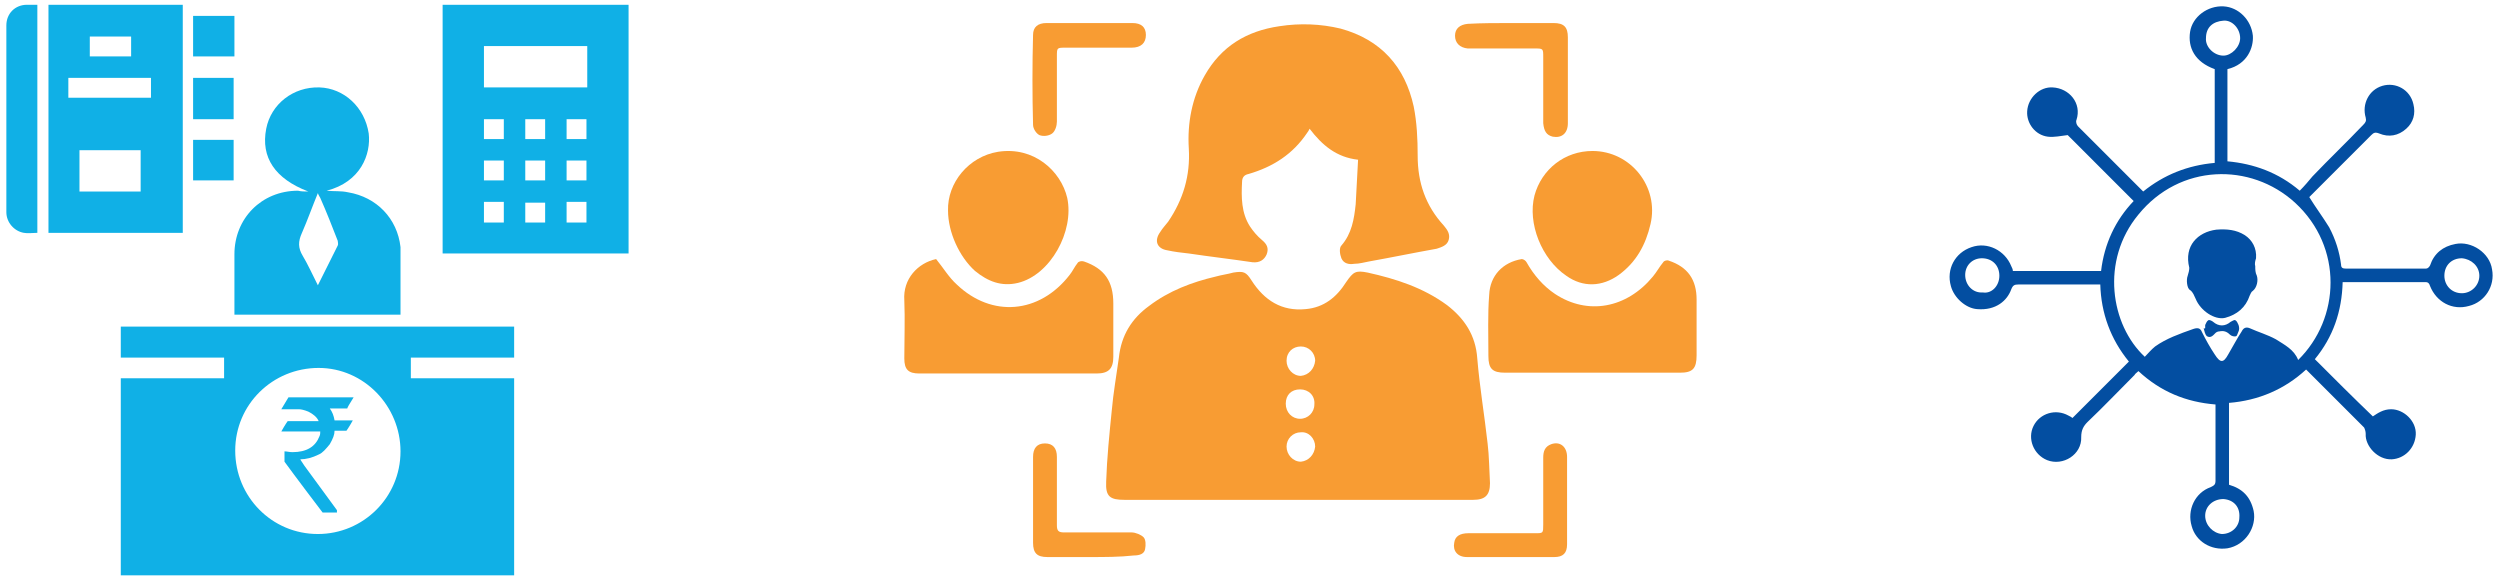 <?xml version="1.0" encoding="utf-8"?>
<!-- Generator: Adobe Illustrator 27.7.0, SVG Export Plug-In . SVG Version: 6.00 Build 0)  -->
<svg version="1.1" id="Layer_1" xmlns="http://www.w3.org/2000/svg" xmlns:xlink="http://www.w3.org/1999/xlink" x="0px" y="0px"
	 viewBox="0 0 314.6 73" style="enable-background:new 0 0 314.6 73;" xml:space="preserve">
<style type="text/css">
	.st0{clip-path:url(#SVGID_00000095305200337683842200000009103100677108406935_);fill:#034EA1;}
	.st1{clip-path:url(#SVGID_00000095305200337683842200000009103100677108406935_);fill:#F89C33;}
	.st2{clip-path:url(#SVGID_00000095305200337683842200000009103100677108406935_);fill:#10B0E6;}
	.st3{fill:#10B0E6;}
	.st4{clip-path:url(#SVGID_00000047758029684006214230000008764918439447884464_);fill:#10B0E6;}
	.st5{clip-path:url(#SVGID_00000011751234794076543190000011515851440799439240_);fill:#10B0E6;}
</style>
<g>
	<g>
		<defs>
			<rect id="SVGID_1_" x="0.8" y="0.6" width="313" height="71.8"/>
		</defs>
		<clipPath id="SVGID_00000141415362846069015280000001938918819132122813_">
			<use xlink:href="#SVGID_1_"  style="overflow:visible;"/>
		</clipPath>
		<path style="clip-path:url(#SVGID_00000141415362846069015280000001938918819132122813_);fill:#034EA1;" d="M279.8,62.8
			c-1.3,0-2.3,0.9-2.3,2.1c0,1.2,1,2.2,2.1,2.3c1.2,0,2.2-0.9,2.2-2.1C281.9,63.8,281.1,62.9,279.8,62.8 M281.9,4.8
			c0-1.2-1-2.3-2.1-2.2c-1.3,0.1-2.2,0.8-2.2,2.2c-0.1,1.1,1,2.2,2.2,2.2C280.8,7,281.9,5.9,281.9,4.8 M251.6,34.7
			c0-1.3-0.9-2.2-2.2-2.2c-1.2,0-2.1,0.9-2.1,2.1c0,1.3,1,2.3,2.2,2.2C250.6,37,251.6,36,251.6,34.7 M307.6,34.7
			c0,1.2,0.9,2.2,2.2,2.2c1.2,0,2.2-1,2.2-2.2c0-1.2-1-2.1-2.2-2.2C308.5,32.5,307.6,33.4,307.6,34.7 M289.2,45.3
			c5.3-5.2,5.7-14.2-0.4-19.8c-5.6-5.1-14.5-4.9-19.7,1.5c-4.8,5.8-3.5,13.9,0.8,17.9c0.4-0.4,0.8-0.9,1.3-1.3
			c1.4-1,3.1-1.6,4.8-2.2c0.6-0.2,0.9-0.1,1.1,0.4c0.5,1,1,1.9,1.6,2.8c0.7,1.1,1.1,1.1,1.7,0c0.6-1,1.1-2,1.7-2.9
			c0.2-0.4,0.5-0.6,1-0.4c1.1,0.5,2.2,0.8,3.3,1.4C287.5,43.4,288.7,44,289.2,45.3 M280.5,61c1.7,0.5,2.7,1.5,3.1,3.3
			c0.4,2-1,4.3-3.3,4.7c-2.1,0.3-4-0.9-4.5-2.8c-0.6-2,0.4-4.2,2.4-4.9c0.4-0.2,0.6-0.3,0.6-0.8c0-3,0-5.9,0-8.9v-0.7
			c-3.7-0.3-6.9-1.6-9.7-4.2c-0.2,0.2-0.4,0.3-0.5,0.5c-2,2-3.9,4-5.9,5.9c-0.5,0.5-0.8,1-0.8,1.9c0.1,2.2-2.3,3.7-4.3,2.9
			c-1.7-0.7-2.5-2.7-1.7-4.3c0.8-1.6,2.8-2.2,4.4-1.3c0.2,0.1,0.4,0.2,0.5,0.3c2.3-2.3,4.7-4.7,7.1-7.1c-2.3-2.8-3.5-6.1-3.6-9.7
			c-0.2,0-0.4,0-0.6,0c-3.3,0-6.5,0-9.7,0c-0.5,0-0.7,0.1-0.9,0.6c-0.5,1.4-1.9,2.7-4.3,2.5c-1.4-0.1-2.9-1.4-3.3-2.9
			c-0.6-2.1,0.5-4.2,2.6-4.9c2-0.7,4.2,0.4,5,2.4c0.1,0.2,0.2,0.4,0.2,0.6h11.1c0.4-3.4,1.8-6.4,4.1-8.8c-2.8-2.8-5.6-5.6-8.3-8.3
			c-0.9,0.1-1.7,0.3-2.5,0.2c-1.6-0.2-2.7-1.7-2.6-3.2c0.1-1.7,1.6-3.1,3.2-3c2.1,0.1,3.7,2,3,4.1c-0.1,0.2,0,0.6,0.2,0.8
			c2.7,2.7,5.4,5.4,8.2,8.2c2.6-2.1,5.6-3.3,9-3.6V8.7c-2.5-0.9-3.4-2.7-3.1-4.7c0.3-1.9,2.2-3.3,4.2-3.2c1.9,0.1,3.5,1.7,3.7,3.7
			c0.1,1.5-0.7,3.6-3.2,4.2v11.6c3.3,0.3,6.4,1.4,9.1,3.7c0.6-0.6,1.1-1.2,1.6-1.8c2.1-2.2,4.3-4.3,6.4-6.5c0.3-0.3,0.4-0.5,0.3-0.9
			c-0.5-1.7,0.4-3.5,2.1-4c1.7-0.5,3.5,0.5,3.9,2.3c0.3,1.2,0,2.3-0.9,3.1c-1,0.9-2.2,1.1-3.4,0.6c-0.5-0.2-0.7-0.1-1,0.2
			c-2.6,2.6-5.2,5.2-7.8,7.8c0,0,0,0.1,0,0c0.8,1.3,1.7,2.5,2.5,3.8c0.8,1.5,1.3,3.1,1.5,4.7c0,0.4,0.2,0.5,0.6,0.5
			c3.4,0,6.7,0,10.1,0c0.2,0,0.4-0.2,0.5-0.4c0.5-1.5,1.6-2.4,3.2-2.7c2-0.4,4.3,1.1,4.6,3.2c0.4,2.1-0.9,4.1-2.9,4.6
			c-2.1,0.6-4.1-0.5-4.9-2.5c-0.1-0.3-0.2-0.5-0.6-0.5c-3.5,0-6.9,0-10.4,0c-0.1,3.7-1.2,6.9-3.5,9.7c2.4,2.4,4.8,4.8,7.3,7.2
			c0.6-0.4,1.3-0.9,2.3-0.9c1.6,0,3.2,1.5,3.1,3.2c-0.1,1.7-1.4,3-3,3.1c-1.8,0.1-3.4-1.7-3.3-3.2c0-0.3-0.1-0.6-0.2-0.8
			c-2.4-2.4-4.9-4.9-7.3-7.3c-2.7,2.5-6,3.9-9.7,4.2V61z"/>
		<path style="clip-path:url(#SVGID_00000141415362846069015280000001938918819132122813_);fill:#034EA1;" d="M283.9,32.5
			c-0.1,0.3-0.2,0.7-0.1,1c0,0.4,0,0.8,0.2,1.2c0.2,0.6,0,1.5-0.5,1.9c-0.2,0.1-0.3,0.4-0.4,0.6c-0.5,1.5-1.6,2.4-3.1,2.8
			c-1.3,0.3-3.1-0.9-3.7-2.4c-0.2-0.4-0.3-0.8-0.7-1.1c-0.4-0.2-0.5-1.3-0.3-1.8c0.1-0.3,0.2-0.7,0.2-1c-0.7-2.8,1.1-4.5,3.4-4.8
			c1.3-0.1,2.5,0,3.6,0.7C283.4,30.2,284,31.2,283.9,32.5"/>
		<path style="clip-path:url(#SVGID_00000141415362846069015280000001938918819132122813_);fill:#034EA1;" d="M277.5,41.3
			c0-0.1,0-0.3,0-0.4c0.1-0.2,0.2-0.5,0.4-0.6c0.1-0.1,0.5,0.1,0.6,0.2c0.7,0.6,1.5,0.6,2.2,0c0.2-0.1,0.5-0.3,0.6-0.2
			c0.2,0.1,0.3,0.4,0.4,0.6c0.1,0.3,0.1,0.6,0,0.8c-0.1,0.2-0.2,0.6-0.3,0.6c-0.2,0.1-0.6,0-0.8-0.2c-0.4-0.4-0.8-0.5-1.3-0.4
			c-0.2,0-0.4,0.1-0.5,0.2c-0.3,0.3-0.6,0.7-1.1,0.4c-0.2-0.2-0.3-0.6-0.4-1C277.4,41.4,277.4,41.3,277.5,41.3"/>
		<path style="clip-path:url(#SVGID_00000141415362846069015280000001938918819132122813_);fill:#F89C33;" d="M165.5,45.4
			c0-1-0.8-1.8-1.8-1.8c-1,0-1.8,0.7-1.8,1.8c0,1,0.8,1.9,1.8,1.9C164.7,47.2,165.4,46.4,165.5,45.4 M163.6,49
			c-1.1,0-1.8,0.7-1.8,1.8c0,1.1,0.8,1.9,1.8,1.9c1,0,1.8-0.8,1.8-1.8C165.5,49.8,164.7,49,163.6,49 M165.5,56.2
			c0-1-0.8-1.9-1.8-1.8c-1,0-1.8,0.8-1.8,1.8c0,1,0.8,1.9,1.8,1.9C164.7,58,165.4,57.2,165.5,56.2 M163.3,62.9c-7.3,0-14.5,0-21.8,0
			c-1.8,0-2.4-0.4-2.3-2.3c0.1-3,0.4-5.9,0.7-8.9c0.2-2.3,0.6-4.5,0.9-6.7c0.3-2.8,1.6-4.9,3.8-6.5c2.5-1.9,5.4-3,8.4-3.7
			c0.7-0.2,1.5-0.3,2.2-0.5c1.3-0.2,1.6-0.1,2.3,1c1.6,2.5,3.8,3.9,6.8,3.6c2.3-0.2,3.9-1.5,5.1-3.4c0.9-1.3,1.2-1.5,2.7-1.2
			c3.6,0.8,7,1.9,10,4.1c2.2,1.7,3.6,3.8,3.8,6.7c0.3,3.6,0.9,7.1,1.3,10.7c0.2,1.6,0.2,3.3,0.3,5c0,1.5-0.6,2.1-2.1,2.1
			C178.1,62.9,170.7,62.9,163.3,62.9"/>
		<path style="clip-path:url(#SVGID_00000141415362846069015280000001938918819132122813_);fill:#F89C33;" d="M170.9,20.1
			c-2.7-0.3-4.5-1.8-6.1-3.9c-0.1,0.2-0.2,0.4-0.3,0.5c-1.8,2.7-4.3,4.3-7.4,5.2c-0.5,0.1-0.8,0.4-0.8,1c-0.1,1.9-0.1,3.9,1,5.6
			c0.4,0.6,0.9,1.2,1.5,1.7c0.6,0.5,0.9,1,0.6,1.8c-0.3,0.7-0.9,1.1-1.8,1c-2.7-0.4-5.3-0.7-8-1.1c-0.9-0.1-1.8-0.2-2.7-0.4
			c-1.3-0.2-1.7-1.2-0.9-2.3c0.3-0.5,0.7-0.9,1-1.3c1.9-2.8,2.8-5.8,2.6-9.2c-0.2-3.2,0.4-6.4,2-9.2c2.1-3.7,5.3-5.6,9.4-6.2
			c2.6-0.4,5.2-0.3,7.7,0.3c5.1,1.4,8.1,4.8,9.2,9.8c0.4,2,0.5,4.1,0.5,6.2c0,3.4,1,6.3,3.3,8.8c0.5,0.6,0.8,1.1,0.6,1.8
			c-0.2,0.7-0.9,0.9-1.5,1.1c-2.8,0.5-5.7,1.1-8.5,1.6c-0.6,0.1-1.2,0.3-1.9,0.3c-0.6,0.1-1.3,0-1.6-0.7c-0.2-0.5-0.3-1.3,0-1.6
			c1.3-1.5,1.6-3.3,1.8-5.2C170.7,24,170.8,22.1,170.9,20.1"/>
		<path style="clip-path:url(#SVGID_00000141415362846069015280000001938918819132122813_);fill:#F89C33;" d="M117.8,32.6
			c0.9,1.1,1.6,2.3,2.6,3.2c4.4,4.2,10.4,3.7,14.2-1.2c0.4-0.5,0.6-1,1-1.5c0.1-0.2,0.5-0.3,0.8-0.2c2.6,0.9,3.7,2.5,3.7,5.3
			c0,2.2,0,4.5,0,6.7c0,1.5-0.6,2.1-2.1,2.1c-7.4,0-14.9,0-22.3,0c-1.4,0-1.9-0.5-1.9-1.9c0-2.4,0.1-4.9,0-7.3
			C113.6,35.1,115.5,33.1,117.8,32.6"/>
		<path style="clip-path:url(#SVGID_00000141415362846069015280000001938918819132122813_);fill:#F89C33;" d="M200.4,46.9
			c-3.7,0-7.3,0-11,0c-1.6,0-2.1-0.5-2.1-2.1c0-2.6-0.1-5.2,0.1-7.7c0.1-2.4,1.7-4.1,4.1-4.5c0.2,0,0.5,0.2,0.6,0.4
			c0.9,1.6,2.1,3,3.6,4c4.1,2.7,9,1.8,12.3-2.2c0.5-0.6,0.8-1.2,1.3-1.8c0.1-0.2,0.5-0.3,0.7-0.2c2.4,0.8,3.5,2.4,3.5,4.9
			c0,2.3,0,4.7,0,7c0,1.7-0.5,2.2-2.1,2.2C207.7,46.9,204.1,46.9,200.4,46.9"/>
		<path style="clip-path:url(#SVGID_00000141415362846069015280000001938918819132122813_);fill:#F89C33;" d="M119.3,26.5
			c-0.1-3.5,2.6-6.8,6.3-7.4c4.5-0.7,7.9,2.4,8.7,5.8c0.9,4.2-2.1,9.7-6.2,10.7c-2.1,0.5-3.8-0.2-5.4-1.5
			C120.7,32.3,119.3,29.2,119.3,26.5"/>
		<path style="clip-path:url(#SVGID_00000141415362846069015280000001938918819132122813_);fill:#F89C33;" d="M200.4,19
			c4.8,0,8.4,4.5,7.3,9.2c-0.6,2.6-1.8,4.8-4,6.4c-2.1,1.5-4.5,1.6-6.6,0.1c-3.1-2.1-4.9-6.6-4-10.1C194,21.3,196.9,19,200.4,19"/>
		<path style="clip-path:url(#SVGID_00000141415362846069015280000001938918819132122813_);fill:#F89C33;" d="M190.1,70.1
			c-1.8,0-3.6,0-5.5,0c-1.2,0-1.8-0.8-1.6-1.8c0.1-0.8,0.7-1.2,1.8-1.2c2.8,0,5.6,0,8.4,0c1,0,1,0,1-1.1c0-2.8,0-5.6,0-8.4
			c0-0.8,0.2-1.4,1-1.7c1.1-0.4,2,0.3,2,1.6c0,2.4,0,4.9,0,7.3c0,1.2,0,2.5,0,3.7c0,1.1-0.5,1.6-1.6,1.6
			C193.8,70.1,192,70.1,190.1,70.1"/>
		<path style="clip-path:url(#SVGID_00000141415362846069015280000001938918819132122813_);fill:#F89C33;" d="M137.2,2.9
			c1.8,0,3.5,0,5.3,0c1.1,0,1.7,0.5,1.7,1.5c0,1-0.6,1.6-1.8,1.6c-2.8,0-5.5,0-8.3,0c-1.1,0-1.1,0-1.1,1.1c0,2.7,0,5.5,0,8.2
			c0,0.5-0.2,1.2-0.6,1.5c-0.4,0.3-1.1,0.4-1.6,0.2c-0.4-0.2-0.8-0.8-0.8-1.3c-0.1-3.8-0.1-7.5,0-11.3c0-1,0.6-1.5,1.7-1.5
			C133.5,2.9,135.4,2.9,137.2,2.9"/>
		<path style="clip-path:url(#SVGID_00000141415362846069015280000001938918819132122813_);fill:#F89C33;" d="M137.1,70.1
			c-1.8,0-3.5,0-5.3,0c-1.3,0-1.8-0.5-1.8-1.8c0-3.6,0-7.2,0-10.8c0-1.1,0.5-1.7,1.5-1.7c1,0,1.5,0.6,1.5,1.7c0,2.9,0,5.7,0,8.6
			c0,0.7,0.2,0.9,0.9,0.9c2.8,0,5.6,0,8.5,0c0.5,0,1.2,0.3,1.5,0.6c0.3,0.3,0.3,1,0.2,1.5c-0.1,0.6-0.7,0.8-1.4,0.8
			C140.9,70.1,139,70.1,137.1,70.1z"/>
		<path style="clip-path:url(#SVGID_00000141415362846069015280000001938918819132122813_);fill:#F89C33;" d="M190.2,2.9
			c1.8,0,3.5,0,5.3,0c1.3,0,1.8,0.5,1.8,1.8c0,3.6,0,7.2,0,10.8c0,1.3-0.8,1.9-1.9,1.7c-0.8-0.2-1.1-0.7-1.2-1.7c0-2.8,0-5.5,0-8.3
			c0-1.1,0-1.1-1.1-1.1h-7.8c-0.2,0-0.4,0-0.6,0c-1-0.1-1.6-0.7-1.6-1.6c0-0.9,0.6-1.4,1.6-1.5C186.5,2.9,188.3,2.9,190.2,2.9z"/>
		<path style="clip-path:url(#SVGID_00000141415362846069015280000001938918819132122813_);fill:#10B0E6;" d="M50.4,56.8
			c0-5.7-4.6-10.5-10.3-10.5c-5.8,0-10.5,4.6-10.5,10.4c0,5.8,4.6,10.5,10.4,10.5C45.7,67.2,50.4,62.6,50.4,56.8 M28.2,45h-13v-3.9
			h49.5V45h-13v2.6h13v24.8H15.2V47.6h13V45z"/>
	</g>
	<path class="st3" d="M66.1,25.5h2.5V28h-2.5V25.5z M71.3,25.4h2.5V28h-2.5V25.4z M60.9,25.4h2.5V28h-2.5V25.4z M60.9,20.2h2.5v2.5
		h-2.5V20.2z M71.3,20.2h2.5v2.5h-2.5V20.2z M66.1,20.2h2.5v2.5h-2.5V20.2z M66.1,15h2.5v2.5h-2.5V15z M71.3,15h2.5v2.5h-2.5V15z
		 M60.9,15h2.5v2.5h-2.5V15z M60.9,5.8h13V11h-13V5.8z M55.7,31.9h23.4V0.6H55.7V31.9z"/>
	<path class="st3" d="M10,18.9h7.7v5.2H10V18.9z M8.6,9.8H19v2.5H8.6V9.8z M11.3,4.6h5.2v2.5h-5.2V4.6z M6.1,29.3h16.9V0.6H6.1V29.3
		z"/>
	<g>
		<defs>
			<rect id="SVGID_00000002353050945709199680000000967199105661961099_" x="0.8" y="0.6" width="313" height="71.8"/>
		</defs>
		<clipPath id="SVGID_00000183945421450196437090000011926360191889159046_">
			<use xlink:href="#SVGID_00000002353050945709199680000000967199105661961099_"  style="overflow:visible;"/>
		</clipPath>
		<path style="clip-path:url(#SVGID_00000183945421450196437090000011926360191889159046_);fill:#10B0E6;" d="M40,35.9
			c0.9-1.8,1.7-3.4,2.5-5c0.1-0.2,0-0.4,0-0.6c-0.7-1.8-1.4-3.6-2.2-5.4c-0.1-0.2-0.2-0.3-0.3-0.6c-0.7,1.7-1.3,3.4-2,5
			c-0.5,1.1-0.5,1.9,0.1,2.9C38.7,33.2,39.3,34.5,40,35.9 M38.8,24.1c-4.2-1.6-6-4.3-5.3-7.9c0.6-3.1,3.4-5.3,6.7-5.2
			c3.1,0.1,5.7,2.5,6.2,5.8c0.3,2.6-1,6.1-5.3,7.2c1,0.1,1.8,0,2.7,0.2c3.6,0.6,6.2,3.3,6.6,6.9c0,0.4,0,0.8,0,1.2
			c0,2.4,0,4.9,0,7.3H29.5c0-0.2,0-0.4,0-0.6c0-2.3,0-4.7,0-7c0-4.5,3.4-8,8-8C37.9,24.1,38.3,24.1,38.8,24.1"/>
		<path style="clip-path:url(#SVGID_00000183945421450196437090000011926360191889159046_);fill:#10B0E6;" d="M4.7,0.6v28.7
			c-0.6,0-1.2,0.1-1.7,0c-1.2-0.2-2.2-1.3-2.2-2.6c0-7.8,0-15.7,0-23.5c0-1.5,1.1-2.6,2.6-2.6C3.8,0.6,4.2,0.6,4.7,0.6"/>
	</g>
	<rect x="24.3" y="9.8" class="st3" width="5.1" height="5.2"/>
	<rect x="24.3" y="2" class="st3" width="5.2" height="5.1"/>
	<rect x="24.3" y="17.6" class="st3" width="5.1" height="5.1"/>
	<g>
		<defs>
			<rect id="SVGID_00000090262320055362423230000000424882810421102736_" x="0.8" y="0.6" width="313" height="71.8"/>
		</defs>
		<clipPath id="SVGID_00000159452400903232271690000001863387288705167793_">
			<use xlink:href="#SVGID_00000090262320055362423230000000424882810421102736_"  style="overflow:visible;"/>
		</clipPath>
		<path style="clip-path:url(#SVGID_00000159452400903232271690000001863387288705167793_);fill:#10B0E6;" d="M36.3,50h8.2v0
			c-0.5,0.8-0.8,1.3-0.8,1.4h-2.2c0.3,0.4,0.5,0.9,0.6,1.5h2.3c0,0,0,0,0,0c-0.5,0.9-0.8,1.3-0.8,1.3h-1.5c0,0.5-0.2,1-0.6,1.7
			c-0.5,0.6-0.9,1.1-1.4,1.3c-0.8,0.4-1.6,0.6-2.3,0.6v0c0,0.1,0.2,0.3,0.5,0.8l4.1,5.6v0.3c0,0,0,0,0,0h-1.8
			c-3.2-4.2-4.8-6.4-4.8-6.4v-1.3l0,0c0.3,0,0.6,0.1,1,0.1c1.8,0,2.9-0.7,3.4-2c0.1-0.2,0.1-0.4,0.1-0.6h-4.9c0,0,0,0,0,0
			c0.5-0.9,0.8-1.3,0.8-1.3h3.9v0c-0.2-0.5-0.7-0.9-1.3-1.2c-0.5-0.2-0.9-0.3-1.2-0.3h-2.2v0C36,50.5,36.3,50,36.3,50"/>
	</g>
</g>
</svg>

